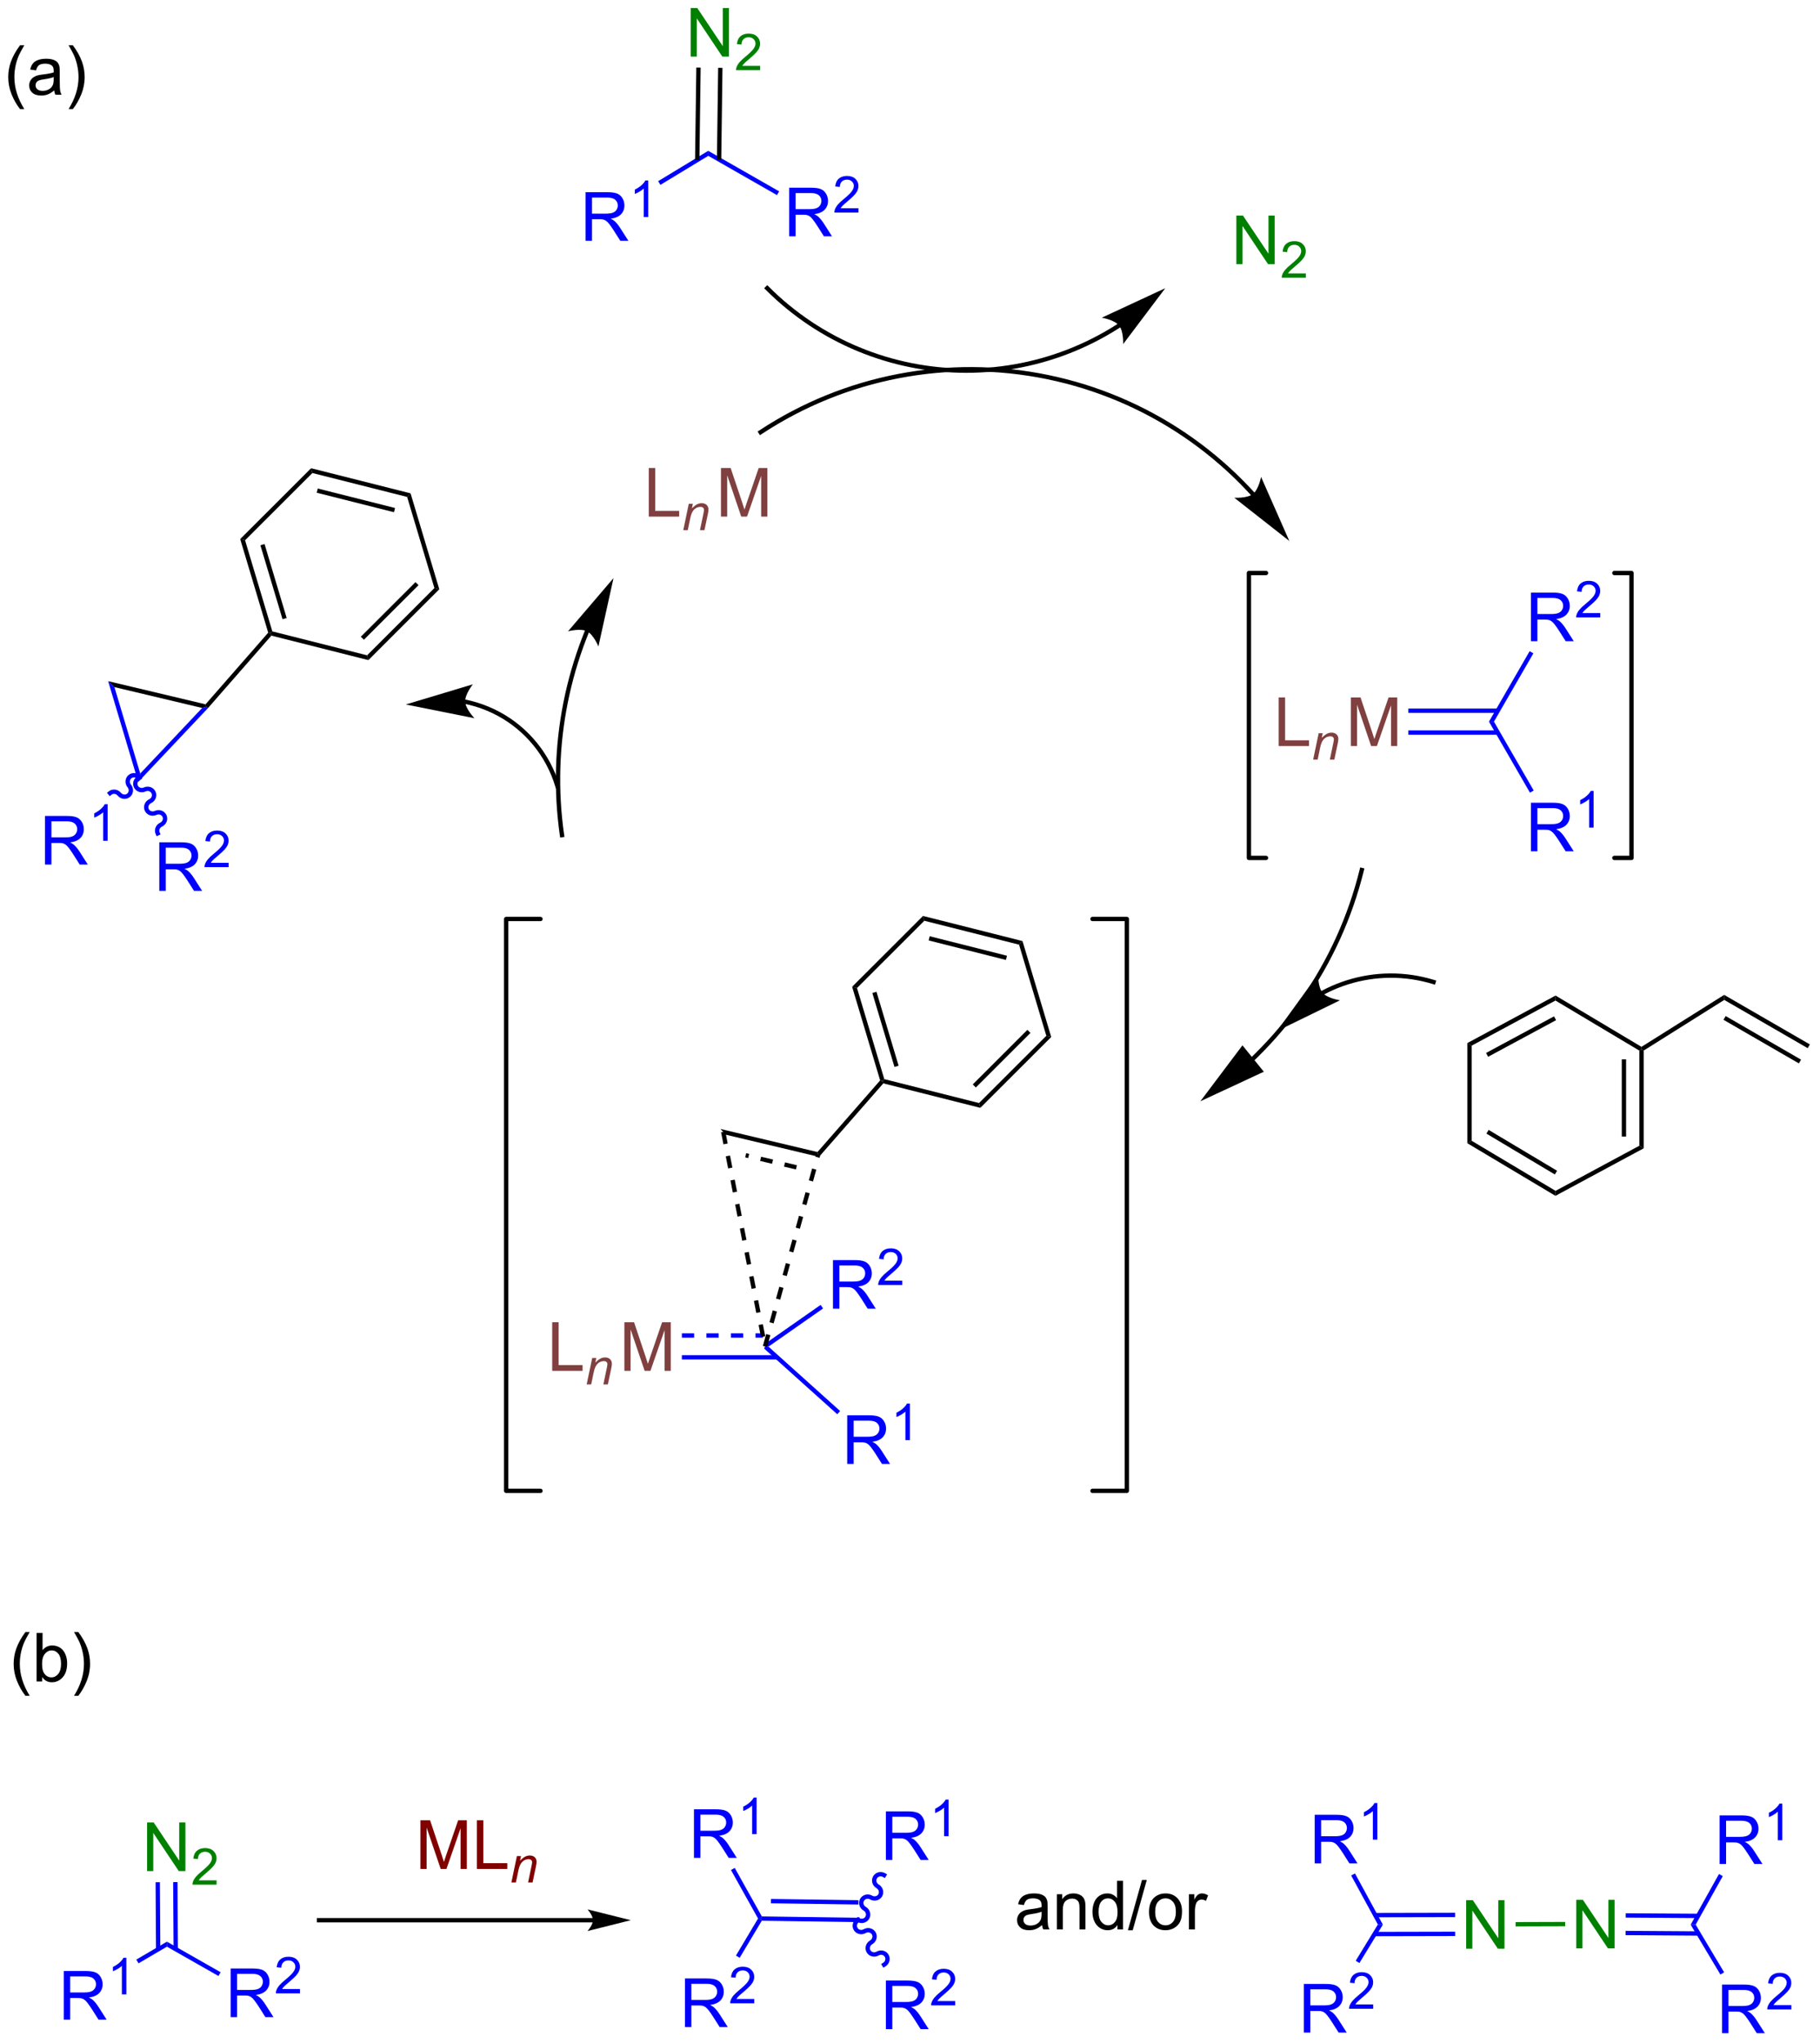<?xml version="1.0" encoding="UTF-8"?>
<!DOCTYPE svg PUBLIC '-//W3C//DTD SVG 1.0//EN'
          'http://www.w3.org/TR/2001/REC-SVG-20010904/DTD/svg10.dtd'>
<svg stroke-dasharray="none" shape-rendering="auto" xmlns="http://www.w3.org/2000/svg" font-family="'Dialog'" text-rendering="auto" width="294" fill-opacity="1" color-interpolation="auto" color-rendering="auto" preserveAspectRatio="xMidYMid meet" font-size="12px" viewBox="0 0 294 330" fill="black" xmlns:xlink="http://www.w3.org/1999/xlink" stroke="black" image-rendering="auto" stroke-miterlimit="10" stroke-linecap="square" stroke-linejoin="miter" font-style="normal" stroke-width="1" height="330" stroke-dashoffset="0" font-weight="normal" stroke-opacity="1"
><!--Generated by the Batik Graphics2D SVG Generator--><defs id="genericDefs"
  /><g
  ><defs id="defs1"
    ><clipPath clipPathUnits="userSpaceOnUse" id="clipPath1"
      ><path d="M1.131 1.583 L221.478 1.583 L221.478 248.996 L1.131 248.996 L1.131 1.583 Z"
      /></clipPath
      ><clipPath clipPathUnits="userSpaceOnUse" id="clipPath2"
      ><path d="M6.825 84.089 L6.825 324.623 L221.045 324.623 L221.045 84.089 Z"
      /></clipPath
    ></defs
    ><g fill="blue" transform="scale(1.333,1.333) translate(-1.131,-1.583) matrix(1.029,0,0,1.029,-5.889,-84.912)" stroke="blue"
    ><path d="M14.331 321.881 L14.331 316.154 L16.87 316.154 Q17.636 316.154 18.034 316.308 Q18.433 316.461 18.67 316.852 Q18.909 317.243 18.909 317.717 Q18.909 318.326 18.514 318.745 Q18.12 319.162 17.295 319.274 Q17.597 319.42 17.753 319.56 Q18.084 319.865 18.381 320.321 L19.378 321.881 L18.425 321.881 L17.667 320.688 Q17.334 320.172 17.118 319.899 Q16.904 319.625 16.735 319.516 Q16.566 319.407 16.389 319.365 Q16.261 319.336 15.967 319.336 L15.089 319.336 L15.089 321.881 L14.331 321.881 ZM15.089 318.68 L16.717 318.68 Q17.238 318.68 17.529 318.573 Q17.823 318.467 17.974 318.23 Q18.128 317.993 18.128 317.717 Q18.128 317.31 17.831 317.05 Q17.537 316.787 16.901 316.787 L15.089 316.787 L15.089 318.68 Z" stroke="none" clip-path="url(#clipPath2)"
    /></g
    ><g fill="blue" transform="matrix(1.371,0,0,1.371,-9.36,-115.326)" stroke="blue"
    ><path d="M21.715 319.081 L21.187 319.081 L21.187 315.719 Q20.996 315.901 20.687 316.083 Q20.379 316.264 20.133 316.356 L20.133 315.846 Q20.574 315.637 20.904 315.342 Q21.236 315.046 21.375 314.768 L21.715 314.768 L21.715 319.081 Z" stroke="none" clip-path="url(#clipPath2)"
    /></g
    ><g fill="blue" transform="matrix(1.371,0,0,1.371,-9.36,-115.326)" stroke="blue"
    ><path d="M26.493 312.87 L26.497 313.459 L23.146 315.422 L22.888 314.982 Z" stroke="none" clip-path="url(#clipPath2)"
    /></g
    ><g fill="blue" transform="matrix(1.371,0,0,1.371,-9.36,-115.326)" stroke="blue"
    ><path d="M34.003 321.757 L34.003 316.03 L36.542 316.03 Q37.307 316.03 37.706 316.184 Q38.104 316.338 38.341 316.728 Q38.581 317.119 38.581 317.593 Q38.581 318.202 38.185 318.622 Q37.792 319.038 36.966 319.15 Q37.268 319.296 37.425 319.437 Q37.755 319.741 38.052 320.197 L39.05 321.757 L38.096 321.757 L37.339 320.564 Q37.005 320.049 36.789 319.775 Q36.576 319.502 36.406 319.392 Q36.237 319.283 36.06 319.241 Q35.932 319.213 35.638 319.213 L34.761 319.213 L34.761 321.757 L34.003 321.757 ZM34.761 318.556 L36.388 318.556 Q36.909 318.556 37.201 318.45 Q37.495 318.343 37.646 318.106 Q37.8 317.869 37.8 317.593 Q37.8 317.187 37.503 316.926 Q37.208 316.663 36.573 316.663 L34.761 316.663 L34.761 318.556 Z" stroke="none" clip-path="url(#clipPath2)"
    /></g
    ><g fill="blue" transform="matrix(1.371,0,0,1.371,-9.36,-115.326)" stroke="blue"
    ><path d="M42.171 318.449 L42.171 318.957 L39.331 318.957 Q39.326 318.765 39.394 318.59 Q39.502 318.301 39.74 318.019 Q39.98 317.738 40.431 317.369 Q41.13 316.795 41.377 316.459 Q41.623 316.123 41.623 315.824 Q41.623 315.512 41.398 315.297 Q41.175 315.08 40.814 315.08 Q40.433 315.08 40.205 315.308 Q39.976 315.537 39.974 315.941 L39.431 315.887 Q39.488 315.279 39.851 314.963 Q40.214 314.644 40.826 314.644 Q41.445 314.644 41.804 314.988 Q42.166 315.33 42.166 315.836 Q42.166 316.094 42.06 316.344 Q41.955 316.592 41.709 316.867 Q41.464 317.142 40.896 317.623 Q40.421 318.021 40.287 318.164 Q40.152 318.307 40.064 318.449 L42.171 318.449 Z" stroke="none" clip-path="url(#clipPath2)"
    /></g
    ><g fill="blue" transform="matrix(1.371,0,0,1.371,-9.36,-115.326)" stroke="blue"
    ><path d="M32.82 316.47 L32.567 316.914 L26.497 313.459 L26.493 312.87 Z" stroke="none" clip-path="url(#clipPath2)"
    /></g
    ><g fill="green" transform="matrix(1.371,0,0,1.371,-9.36,-115.326)" stroke="green"
    ><path d="M24.158 304.556 L24.158 298.83 L24.937 298.83 L27.945 303.324 L27.945 298.83 L28.671 298.83 L28.671 304.556 L27.892 304.556 L24.885 300.056 L24.885 304.556 L24.158 304.556 Z" stroke="none" clip-path="url(#clipPath2)"
    /></g
    ><g fill="green" transform="matrix(1.371,0,0,1.371,-9.36,-115.326)" stroke="green"
    ><path d="M32.347 305.648 L32.347 306.156 L29.508 306.156 Q29.502 305.965 29.57 305.789 Q29.678 305.5 29.916 305.219 Q30.156 304.937 30.607 304.568 Q31.306 303.994 31.553 303.658 Q31.799 303.322 31.799 303.023 Q31.799 302.711 31.574 302.496 Q31.351 302.279 30.99 302.279 Q30.609 302.279 30.381 302.508 Q30.152 302.736 30.15 303.141 L29.607 303.086 Q29.664 302.478 30.027 302.162 Q30.39 301.844 31.002 301.844 Q31.621 301.844 31.98 302.187 Q32.342 302.529 32.342 303.035 Q32.342 303.293 32.236 303.543 Q32.131 303.791 31.885 304.066 Q31.64 304.342 31.072 304.822 Q30.598 305.221 30.463 305.363 Q30.328 305.506 30.24 305.648 L32.347 305.648 Z" stroke="none" clip-path="url(#clipPath2)"
    /></g
    ><g fill="blue" transform="matrix(1.371,0,0,1.371,-9.36,-115.326)" stroke="blue"
    ><path d="M27.79 313.755 L27.741 305.852 L27.23 305.855 L27.279 313.758 ZM25.718 313.767 L25.669 305.865 L25.159 305.868 L25.208 313.771 Z" stroke="none" clip-path="url(#clipPath2)"
    /></g
    ><g fill="blue" transform="matrix(1.371,0,0,1.371,-9.36,-115.326)" stroke="blue"
    ><path d="M88.594 303 L88.594 297.273 L91.133 297.273 Q91.899 297.273 92.297 297.427 Q92.696 297.581 92.933 297.971 Q93.172 298.362 93.172 298.836 Q93.172 299.445 92.776 299.865 Q92.383 300.281 91.558 300.393 Q91.86 300.539 92.016 300.68 Q92.347 300.984 92.644 301.44 L93.641 303 L92.688 303 L91.93 301.807 Q91.597 301.292 91.381 301.018 Q91.167 300.745 90.998 300.635 Q90.829 300.526 90.651 300.484 Q90.524 300.456 90.23 300.456 L89.352 300.456 L89.352 303 L88.594 303 ZM89.352 299.799 L90.98 299.799 Q91.5 299.799 91.792 299.693 Q92.086 299.586 92.237 299.349 Q92.391 299.112 92.391 298.836 Q92.391 298.43 92.094 298.169 Q91.8 297.906 91.164 297.906 L89.352 297.906 L89.352 299.799 Z" stroke="none" clip-path="url(#clipPath2)"
    /></g
    ><g fill="blue" transform="matrix(1.371,0,0,1.371,-9.36,-115.326)" stroke="blue"
    ><path d="M95.978 300.2 L95.45 300.2 L95.45 296.839 Q95.259 297.02 94.95 297.202 Q94.642 297.384 94.396 297.475 L94.396 296.966 Q94.837 296.757 95.167 296.462 Q95.499 296.165 95.638 295.887 L95.978 295.887 L95.978 300.2 Z" stroke="none" clip-path="url(#clipPath2)"
    /></g
    ><g fill="blue" transform="matrix(1.371,0,0,1.371,-9.36,-115.326)" stroke="blue"
    ><path d="M96.591 309.894 L96.44 310.147 L96.145 310.143 L92.953 304.428 L93.398 304.179 Z" stroke="none" clip-path="url(#clipPath2)"
    /></g
    ><g fill="blue" transform="matrix(1.371,0,0,1.371,-9.36,-115.326)" stroke="blue"
    ><path d="M87.531 322.932 L87.531 317.205 L90.07 317.205 Q90.835 317.205 91.234 317.359 Q91.632 317.512 91.869 317.903 Q92.109 318.293 92.109 318.767 Q92.109 319.377 91.713 319.796 Q91.32 320.213 90.494 320.325 Q90.796 320.471 90.953 320.611 Q91.283 320.916 91.58 321.372 L92.578 322.932 L91.624 322.932 L90.867 321.739 Q90.533 321.223 90.317 320.95 Q90.104 320.676 89.934 320.567 Q89.765 320.457 89.588 320.416 Q89.46 320.387 89.166 320.387 L88.288 320.387 L88.288 322.932 L87.531 322.932 ZM88.288 319.731 L89.916 319.731 Q90.437 319.731 90.729 319.624 Q91.023 319.517 91.174 319.281 Q91.328 319.043 91.328 318.767 Q91.328 318.361 91.031 318.101 Q90.736 317.838 90.101 317.838 L88.288 317.838 L88.288 319.731 Z" stroke="none" clip-path="url(#clipPath2)"
    /></g
    ><g fill="blue" transform="matrix(1.371,0,0,1.371,-9.36,-115.326)" stroke="blue"
    ><path d="M95.699 319.624 L95.699 320.132 L92.859 320.132 Q92.854 319.94 92.922 319.764 Q93.029 319.475 93.268 319.194 Q93.508 318.913 93.959 318.544 Q94.658 317.969 94.904 317.634 Q95.151 317.298 95.151 316.999 Q95.151 316.686 94.926 316.471 Q94.703 316.255 94.342 316.255 Q93.961 316.255 93.733 316.483 Q93.504 316.712 93.502 317.116 L92.959 317.061 Q93.016 316.454 93.379 316.137 Q93.742 315.819 94.354 315.819 Q94.973 315.819 95.332 316.163 Q95.694 316.505 95.694 317.01 Q95.694 317.268 95.588 317.518 Q95.483 317.766 95.237 318.042 Q94.992 318.317 94.424 318.798 Q93.949 319.196 93.815 319.339 Q93.68 319.481 93.592 319.624 L95.699 319.624 Z" stroke="none" clip-path="url(#clipPath2)"
    /></g
    ><g fill="blue" transform="matrix(1.371,0,0,1.371,-9.36,-115.326)" stroke="blue"
    ><path d="M93.979 314.771 L93.541 314.51 L96.145 310.143 L96.44 310.147 L96.584 310.404 Z" stroke="none" clip-path="url(#clipPath2)"
    /></g
    ><g fill="blue" transform="matrix(1.371,0,0,1.371,-9.36,-115.326)" stroke="blue"
    ><path d="M96.584 310.404 L96.44 310.147 L96.591 309.894 L107.951 310.055 L107.944 310.565 ZM97.662 308.348 L107.973 308.494 L107.98 307.984 L97.669 307.838 Z" stroke="none" clip-path="url(#clipPath2)"
    /></g
    ><g fill="blue" transform="matrix(1.371,0,0,1.371,-9.36,-115.326)" stroke="blue"
    ><path d="M111.207 303.243 L111.207 297.517 L113.746 297.517 Q114.512 297.517 114.91 297.67 Q115.308 297.824 115.545 298.215 Q115.785 298.605 115.785 299.079 Q115.785 299.689 115.389 300.108 Q114.996 300.524 114.17 300.637 Q114.472 300.782 114.629 300.923 Q114.96 301.228 115.256 301.683 L116.254 303.243 L115.301 303.243 L114.543 302.051 Q114.21 301.535 113.993 301.262 Q113.78 300.988 113.611 300.879 Q113.441 300.769 113.264 300.728 Q113.137 300.699 112.842 300.699 L111.965 300.699 L111.965 303.243 L111.207 303.243 ZM111.965 300.043 L113.592 300.043 Q114.113 300.043 114.405 299.936 Q114.699 299.829 114.85 299.592 Q115.004 299.355 115.004 299.079 Q115.004 298.673 114.707 298.413 Q114.413 298.149 113.777 298.149 L111.965 298.149 L111.965 300.043 Z" stroke="none" clip-path="url(#clipPath2)"
    /></g
    ><g fill="blue" transform="matrix(1.371,0,0,1.371,-9.36,-115.326)" stroke="blue"
    ><path d="M118.59 300.443 L118.063 300.443 L118.063 297.082 Q117.872 297.264 117.563 297.445 Q117.254 297.627 117.008 297.719 L117.008 297.209 Q117.45 297 117.78 296.705 Q118.112 296.408 118.251 296.131 L118.59 296.131 L118.59 300.443 Z" stroke="none" clip-path="url(#clipPath2)"
    /></g
    ><g fill="blue" transform="matrix(1.371,0,0,1.371,-9.36,-115.326)" stroke="blue"
    ><path d="M107.82 310.531 C108.322 310.821 108.956 310.661 109.237 310.175 C109.517 309.688 109.338 309.059 108.837 308.769 C108.579 308.62 108.484 308.303 108.624 308.061 C108.764 307.819 109.086 307.743 109.344 307.892 C109.846 308.181 110.48 308.022 110.761 307.535 C111.041 307.048 110.862 306.419 110.361 306.13 C110.103 305.981 110.008 305.664 110.148 305.422 C110.288 305.179 110.61 305.103 110.868 305.252 L111.089 305.38 L111.344 304.938 L111.123 304.81 C110.621 304.521 109.987 304.68 109.706 305.167 C109.425 305.653 109.604 306.282 110.106 306.572 C110.363 306.721 110.459 307.038 110.319 307.28 C110.179 307.522 109.856 307.598 109.599 307.45 C109.097 307.16 108.463 307.32 108.182 307.806 C107.901 308.293 108.08 308.922 108.582 309.211 C108.839 309.36 108.935 309.677 108.795 309.92 C108.655 310.162 108.332 310.238 108.075 310.089 L107.854 309.962 L107.599 310.404 L107.82 310.531 Z" stroke="none" clip-path="url(#clipPath2)"
    /></g
    ><g fill="blue" transform="matrix(1.371,0,0,1.371,-9.36,-115.326)" stroke="blue"
    ><path d="M111.207 323.177 L111.207 317.45 L113.746 317.45 Q114.512 317.45 114.91 317.604 Q115.308 317.757 115.545 318.148 Q115.785 318.539 115.785 319.013 Q115.785 319.622 115.389 320.041 Q114.996 320.458 114.17 320.57 Q114.472 320.716 114.629 320.856 Q114.96 321.161 115.256 321.617 L116.254 323.177 L115.301 323.177 L114.543 321.984 Q114.21 321.468 113.993 321.195 Q113.78 320.922 113.611 320.812 Q113.441 320.703 113.264 320.661 Q113.137 320.632 112.842 320.632 L111.965 320.632 L111.965 323.177 L111.207 323.177 ZM111.965 319.976 L113.592 319.976 Q114.113 319.976 114.405 319.87 Q114.699 319.763 114.85 319.526 Q115.004 319.289 115.004 319.013 Q115.004 318.606 114.707 318.346 Q114.413 318.083 113.777 318.083 L111.965 318.083 L111.965 319.976 Z" stroke="none" clip-path="url(#clipPath2)"
    /></g
    ><g fill="blue" transform="matrix(1.371,0,0,1.371,-9.36,-115.326)" stroke="blue"
    ><path d="M119.376 319.869 L119.376 320.377 L116.536 320.377 Q116.53 320.185 116.598 320.01 Q116.706 319.721 116.944 319.439 Q117.184 319.158 117.635 318.789 Q118.335 318.215 118.581 317.879 Q118.827 317.543 118.827 317.244 Q118.827 316.932 118.602 316.717 Q118.379 316.5 118.018 316.5 Q117.637 316.5 117.409 316.728 Q117.18 316.957 117.178 317.361 L116.635 317.307 Q116.692 316.699 117.055 316.383 Q117.418 316.064 118.03 316.064 Q118.649 316.064 119.008 316.408 Q119.37 316.75 119.37 317.256 Q119.37 317.514 119.264 317.764 Q119.159 318.012 118.913 318.287 Q118.668 318.562 118.1 319.043 Q117.626 319.441 117.491 319.584 Q117.356 319.726 117.268 319.869 L119.376 319.869 Z" stroke="none" clip-path="url(#clipPath2)"
    /></g
    ><g fill="blue" transform="matrix(1.371,0,0,1.371,-9.36,-115.326)" stroke="blue"
    ><path d="M107.82 310.089 C107.318 310.379 107.139 311.008 107.42 311.494 C107.701 311.981 108.335 312.14 108.837 311.851 C109.094 311.702 109.417 311.778 109.557 312.02 C109.697 312.263 109.601 312.58 109.344 312.728 C108.842 313.018 108.663 313.647 108.944 314.134 C109.225 314.62 109.859 314.78 110.361 314.49 C110.618 314.341 110.941 314.417 111.081 314.66 C111.221 314.902 111.125 315.219 110.868 315.368 L110.647 315.495 L110.902 315.937 L111.123 315.81 C111.624 315.52 111.803 314.891 111.522 314.405 C111.242 313.918 110.608 313.759 110.106 314.048 C109.848 314.197 109.526 314.121 109.386 313.879 C109.246 313.636 109.341 313.319 109.599 313.171 C110.1 312.881 110.279 312.252 109.999 311.765 C109.718 311.279 109.084 311.119 108.582 311.409 C108.324 311.558 108.002 311.482 107.862 311.239 C107.722 310.997 107.817 310.68 108.075 310.531 L108.296 310.404 L108.041 309.962 L107.82 310.089 Z" stroke="none" clip-path="url(#clipPath2)"
    /></g
    ><g transform="matrix(1.371,0,0,1.371,-9.36,-115.326)"
    ><path d="M76.693 310.086 L44.419 310.086 L44.164 310.086 L44.164 310.596 L44.419 310.596 L76.693 310.596 L76.948 310.596 L76.948 310.086 L76.693 310.086 ZM81.158 310.341 L76.055 309.066 C76.055 309.066 76.693 309.783 76.693 310.341 C76.693 310.899 76.055 311.617 76.055 311.617 Z" stroke="none" clip-path="url(#clipPath2)"
    /></g
    ><g fill="maroon" transform="matrix(1.371,0,0,1.371,-9.36,-115.326)" stroke="maroon"
    ><path d="M56.362 304.299 L56.362 298.572 L57.503 298.572 L58.859 302.627 Q59.047 303.192 59.133 303.474 Q59.229 303.161 59.438 302.557 L60.807 298.572 L61.828 298.572 L61.828 304.299 L61.096 304.299 L61.096 299.505 L59.432 304.299 L58.75 304.299 L57.094 299.424 L57.094 304.299 L56.362 304.299 ZM63.018 304.299 L63.018 298.572 L63.776 298.572 L63.776 303.622 L66.596 303.622 L66.596 304.299 L63.018 304.299 Z" stroke="none" clip-path="url(#clipPath2)"
    /></g
    ><g fill="maroon" transform="matrix(1.371,0,0,1.371,-9.36,-115.326)" stroke="maroon"
    ><path d="M67.081 305.899 L67.731 302.788 L68.212 302.788 L68.098 303.329 Q68.411 303.01 68.682 302.864 Q68.956 302.717 69.241 302.717 Q69.618 302.717 69.833 302.923 Q70.05 303.128 70.05 303.469 Q70.05 303.643 69.973 304.014 L69.577 305.899 L69.048 305.899 L69.46 303.926 Q69.522 303.639 69.522 303.503 Q69.522 303.346 69.415 303.251 Q69.307 303.153 69.106 303.153 Q68.698 303.153 68.38 303.446 Q68.063 303.739 67.913 304.452 L67.612 305.899 L67.081 305.899 Z" stroke="none" clip-path="url(#clipPath2)"
    /></g
    ><g fill="rgb(128,64,64)" transform="matrix(1.371,0,0,1.371,-9.36,-115.326)" stroke="rgb(128,64,64)"
    ><path d="M83.27 144.981 L83.27 139.254 L84.028 139.254 L84.028 144.304 L86.849 144.304 L86.849 144.981 L83.27 144.981 Z" stroke="none" clip-path="url(#clipPath2)"
    /></g
    ><g fill="rgb(128,64,64)" transform="matrix(1.371,0,0,1.371,-9.36,-115.326)" stroke="rgb(128,64,64)"
    ><path d="M87.333 146.581 L87.983 143.469 L88.464 143.469 L88.351 144.01 Q88.663 143.692 88.935 143.546 Q89.208 143.399 89.493 143.399 Q89.87 143.399 90.085 143.604 Q90.302 143.809 90.302 144.151 Q90.302 144.325 90.226 144.696 L89.829 146.581 L89.3 146.581 L89.712 144.608 Q89.774 144.321 89.774 144.184 Q89.774 144.028 89.667 143.932 Q89.56 143.835 89.358 143.835 Q88.95 143.835 88.632 144.128 Q88.315 144.421 88.165 145.133 L87.864 146.581 L87.333 146.581 Z" stroke="none" clip-path="url(#clipPath2)"
    /></g
    ><g fill="rgb(128,64,64)" transform="matrix(1.371,0,0,1.371,-9.36,-115.326)" stroke="rgb(128,64,64)"
    ><path d="M91.775 144.981 L91.775 139.254 L92.916 139.254 L94.273 143.309 Q94.46 143.874 94.546 144.155 Q94.643 143.843 94.851 143.238 L96.221 139.254 L97.242 139.254 L97.242 144.981 L96.51 144.981 L96.51 140.186 L94.846 144.981 L94.163 144.981 L92.507 140.106 L92.507 144.981 L91.775 144.981 Z" stroke="none" clip-path="url(#clipPath2)"
    /></g
    ><g transform="matrix(1.371,0,0,1.371,-9.36,-115.326)"
    ><path d="M154.638 142.152 L154.633 142.145 C154.617 142.128 154.602 142.111 154.586 142.094 C154.555 142.06 154.524 142.026 154.492 141.992 C154.367 141.856 154.241 141.72 154.114 141.585 C153.861 141.316 153.604 141.05 153.345 140.788 C151.267 138.686 148.992 136.799 146.557 135.148 C141.686 131.848 136.172 129.498 130.298 128.29 C124.424 127.081 118.43 127.064 112.652 128.175 C106.874 129.285 101.313 131.522 96.305 134.822 L96.092 134.962 L96.373 135.388 L96.586 135.248 C101.538 131.985 107.036 129.773 112.748 128.676 C118.46 127.578 124.387 127.595 130.195 128.789 C136.004 129.984 141.456 132.308 146.271 135.571 C148.678 137.202 150.927 139.069 152.982 141.146 C153.238 141.406 153.492 141.669 153.743 141.935 C153.868 142.068 153.993 142.202 154.116 142.337 C154.147 142.37 154.178 142.404 154.209 142.438 C154.225 142.455 154.24 142.472 154.255 142.489 L154.261 142.495 L154.433 142.684 L154.81 142.34 L154.638 142.152 ZM158.741 147.848 L155.413 140.303 C155.413 140.303 155.138 141.783 154.447 142.319 C153.756 142.856 152.254 142.756 152.254 142.756 Z" stroke="none" clip-path="url(#clipPath2)"
    /></g
    ><g transform="matrix(1.371,0,0,1.371,-9.36,-115.326)"
    ><path d="M138.544 122.258 L138.543 122.258 L138.545 122.257 L138.534 122.264 L138.512 122.278 C138.485 122.296 138.456 122.314 138.428 122.332 C138.371 122.369 138.315 122.405 138.258 122.441 C138.031 122.584 137.802 122.725 137.572 122.863 C137.112 123.138 136.645 123.402 136.172 123.654 C135.227 124.159 134.258 124.617 133.27 125.026 C129.315 126.664 125.04 127.531 120.676 127.531 C116.311 127.531 112.037 126.664 108.082 125.026 C104.127 123.388 100.492 120.978 97.406 117.892 L97.225 117.712 L96.864 118.073 L97.045 118.253 C100.178 121.386 103.87 123.834 107.887 125.497 C111.903 127.161 116.245 128.041 120.676 128.041 C125.107 128.041 129.448 127.161 133.465 125.497 C134.469 125.081 135.453 124.617 136.413 124.104 C136.893 123.848 137.367 123.58 137.834 123.3 C138.068 123.16 138.3 123.018 138.53 122.872 C138.588 122.836 138.646 122.799 138.703 122.762 C138.732 122.744 138.76 122.726 138.789 122.707 L138.811 122.693 L138.821 122.686 L138.822 122.686 L138.826 122.683 L139.038 122.542 L138.756 122.117 L138.544 122.258 ZM144.126 118.073 L136.647 121.546 C136.647 121.546 138.132 121.792 138.682 122.473 C139.232 123.153 139.162 124.657 139.162 124.657 Z" stroke="none" clip-path="url(#clipPath2)"
    /></g
    ><g fill="rgb(128,64,64)" transform="matrix(1.371,0,0,1.371,-9.36,-115.326)" stroke="rgb(128,64,64)"
    ><path d="M157.486 172.012 L157.486 166.285 L158.244 166.285 L158.244 171.335 L161.064 171.335 L161.064 172.012 L157.486 172.012 Z" stroke="none" clip-path="url(#clipPath2)"
    /></g
    ><g fill="rgb(128,64,64)" transform="matrix(1.371,0,0,1.371,-9.36,-115.326)" stroke="rgb(128,64,64)"
    ><path d="M161.549 173.612 L162.199 170.501 L162.68 170.501 L162.566 171.042 Q162.879 170.723 163.15 170.577 Q163.424 170.43 163.709 170.43 Q164.086 170.43 164.301 170.635 Q164.518 170.84 164.518 171.182 Q164.518 171.356 164.441 171.727 L164.045 173.612 L163.516 173.612 L163.928 171.639 Q163.99 171.352 163.99 171.215 Q163.99 171.059 163.883 170.964 Q163.775 170.866 163.574 170.866 Q163.166 170.866 162.847 171.159 Q162.531 171.452 162.381 172.165 L162.08 173.612 L161.549 173.612 Z" stroke="none" clip-path="url(#clipPath2)"
    /></g
    ><g fill="rgb(128,64,64)" transform="matrix(1.371,0,0,1.371,-9.36,-115.326)" stroke="rgb(128,64,64)"
    ><path d="M165.991 172.012 L165.991 166.285 L167.132 166.285 L168.488 170.34 Q168.676 170.905 168.762 171.186 Q168.858 170.874 169.067 170.27 L170.436 166.285 L171.457 166.285 L171.457 172.012 L170.725 172.012 L170.725 167.218 L169.061 172.012 L168.379 172.012 L166.723 167.137 L166.723 172.012 L165.991 172.012 Z" stroke="none" clip-path="url(#clipPath2)"
    /></g
    ><g fill="blue" transform="matrix(1.371,0,0,1.371,-9.36,-115.326)" stroke="blue"
    ><path d="M172.764 170.679 L183.301 170.679 L183.301 170.168 L172.764 170.168 ZM172.764 168.106 L183.301 168.106 L183.301 167.595 L172.764 167.595 Z" stroke="none" clip-path="url(#clipPath2)"
    /></g
    ><g fill="blue" transform="matrix(1.371,0,0,1.371,-9.36,-115.326)" stroke="blue"
    ><path d="M187.21 184.416 L187.21 178.689 L189.749 178.689 Q190.515 178.689 190.913 178.843 Q191.312 178.996 191.549 179.387 Q191.788 179.778 191.788 180.252 Q191.788 180.861 191.393 181.28 Q190.999 181.697 190.174 181.809 Q190.476 181.955 190.632 182.095 Q190.963 182.4 191.26 182.856 L192.257 184.416 L191.304 184.416 L190.546 183.223 Q190.213 182.707 189.997 182.434 Q189.783 182.161 189.614 182.051 Q189.445 181.942 189.268 181.9 Q189.14 181.871 188.846 181.871 L187.968 181.871 L187.968 184.416 L187.21 184.416 ZM187.968 181.215 L189.596 181.215 Q190.117 181.215 190.408 181.108 Q190.702 181.002 190.853 180.765 Q191.007 180.528 191.007 180.252 Q191.007 179.845 190.71 179.585 Q190.416 179.322 189.781 179.322 L187.968 179.322 L187.968 181.215 Z" stroke="none" clip-path="url(#clipPath2)"
    /></g
    ><g fill="blue" transform="matrix(1.371,0,0,1.371,-9.36,-115.326)" stroke="blue"
    ><path d="M194.594 181.616 L194.066 181.616 L194.066 178.254 Q193.875 178.436 193.566 178.618 Q193.258 178.799 193.012 178.891 L193.012 178.381 Q193.453 178.172 193.783 177.877 Q194.115 177.581 194.254 177.303 L194.594 177.303 L194.594 181.616 Z" stroke="none" clip-path="url(#clipPath2)"
    /></g
    ><g fill="blue" transform="matrix(1.371,0,0,1.371,-9.36,-115.326)" stroke="blue"
    ><path d="M187.21 159.658 L187.21 153.932 L189.749 153.932 Q190.515 153.932 190.913 154.085 Q191.312 154.239 191.549 154.63 Q191.788 155.02 191.788 155.494 Q191.788 156.103 191.393 156.523 Q190.999 156.94 190.174 157.051 Q190.476 157.197 190.632 157.338 Q190.963 157.643 191.26 158.098 L192.257 159.658 L191.304 159.658 L190.546 158.465 Q190.213 157.95 189.997 157.676 Q189.783 157.403 189.614 157.294 Q189.445 157.184 189.268 157.143 Q189.14 157.114 188.846 157.114 L187.968 157.114 L187.968 159.658 L187.21 159.658 ZM187.968 156.458 L189.596 156.458 Q190.117 156.458 190.408 156.351 Q190.702 156.244 190.853 156.007 Q191.007 155.77 191.007 155.494 Q191.007 155.088 190.71 154.827 Q190.416 154.565 189.781 154.565 L187.968 154.565 L187.968 156.458 Z" stroke="none" clip-path="url(#clipPath2)"
    /></g
    ><g fill="blue" transform="matrix(1.371,0,0,1.371,-9.36,-115.326)" stroke="blue"
    ><path d="M195.379 156.35 L195.379 156.858 L192.539 156.858 Q192.533 156.667 192.602 156.491 Q192.709 156.202 192.947 155.921 Q193.188 155.639 193.639 155.27 Q194.338 154.696 194.584 154.36 Q194.83 154.024 194.83 153.725 Q194.83 153.413 194.606 153.198 Q194.383 152.981 194.022 152.981 Q193.641 152.981 193.412 153.21 Q193.184 153.438 193.182 153.843 L192.639 153.788 Q192.695 153.18 193.059 152.864 Q193.422 152.546 194.033 152.546 Q194.652 152.546 195.012 152.889 Q195.373 153.231 195.373 153.737 Q195.373 153.995 195.268 154.245 Q195.162 154.493 194.916 154.768 Q194.672 155.044 194.104 155.524 Q193.629 155.923 193.494 156.065 Q193.359 156.208 193.272 156.35 L195.379 156.35 Z" stroke="none" clip-path="url(#clipPath2)"
    /></g
    ><g fill="blue" transform="matrix(1.371,0,0,1.371,-9.36,-115.326)" stroke="blue"
    ><path d="M182.264 169.137 L182.853 169.137 L187.537 177.25 L187.095 177.505 Z" stroke="none" clip-path="url(#clipPath2)"
    /></g
    ><g fill="blue" transform="matrix(1.371,0,0,1.371,-9.36,-115.326)" stroke="blue"
    ><path d="M187.057 160.834 L187.499 161.09 L182.853 169.137 L182.264 169.137 Z" stroke="none" clip-path="url(#clipPath2)"
    /></g
    ><g fill="green" transform="matrix(1.371,0,0,1.371,-9.36,-115.326)" stroke="green"
    ><path d="M152.501 115.24 L152.501 109.514 L153.279 109.514 L156.287 114.008 L156.287 109.514 L157.014 109.514 L157.014 115.24 L156.235 115.24 L153.227 110.74 L153.227 115.24 L152.501 115.24 Z" stroke="none" clip-path="url(#clipPath2)"
    /></g
    ><g fill="green" transform="matrix(1.371,0,0,1.371,-9.36,-115.326)" stroke="green"
    ><path d="M160.69 116.332 L160.69 116.84 L157.85 116.84 Q157.844 116.649 157.913 116.473 Q158.02 116.184 158.258 115.903 Q158.499 115.621 158.95 115.252 Q159.649 114.678 159.895 114.342 Q160.141 114.006 160.141 113.707 Q160.141 113.395 159.917 113.18 Q159.694 112.963 159.333 112.963 Q158.952 112.963 158.723 113.192 Q158.495 113.42 158.493 113.825 L157.95 113.77 Q158.006 113.162 158.37 112.846 Q158.733 112.528 159.344 112.528 Q159.963 112.528 160.323 112.871 Q160.684 113.213 160.684 113.719 Q160.684 113.977 160.579 114.227 Q160.473 114.475 160.227 114.75 Q159.983 115.026 159.415 115.506 Q158.94 115.905 158.805 116.047 Q158.671 116.19 158.583 116.332 L160.69 116.332 Z" stroke="none" clip-path="url(#clipPath2)"
    /></g
    ><g transform="matrix(1.371,0,0,1.371,-9.36,-115.326)"
    ><path d="M154.649 209.016 C154.778 208.892 154.905 208.768 155.031 208.643 C157.056 206.647 158.889 204.473 160.51 202.15 C163.753 197.506 166.147 192.269 167.527 186.677 L167.589 186.429 L167.093 186.307 L167.032 186.555 C165.667 192.086 163.298 197.265 160.092 201.858 C158.489 204.155 156.675 206.306 154.673 208.28 C154.548 208.404 154.422 208.526 154.295 208.648 L154.112 208.826 L154.466 209.193 L154.649 209.016 ZM148.261 213.86 L155.738 210.381 C155.738 210.381 155.108 209.604 154.479 208.827 C153.85 208.049 153.221 207.272 153.221 207.272 Z" stroke="none" clip-path="url(#clipPath2)"
    /></g
    ><g transform="matrix(1.371,0,0,1.371,-9.36,-115.326)"
    ><path d="M162.757 201.319 L162.758 201.318 L162.761 201.317 L162.764 201.315 L162.773 201.31 L162.79 201.301 C162.801 201.295 162.813 201.289 162.824 201.283 C163.008 201.185 163.194 201.09 163.381 201 C164.131 200.636 164.905 200.329 165.698 200.081 C168.869 199.089 172.334 199.034 175.658 200.054 L175.902 200.129 L176.052 199.641 L175.808 199.567 C172.386 198.516 168.815 198.571 165.546 199.594 C164.73 199.85 163.931 200.166 163.159 200.54 C162.966 200.634 162.775 200.731 162.585 200.832 C162.573 200.838 162.561 200.845 162.549 200.851 L162.532 200.86 L162.523 200.865 L162.518 200.868 L162.515 200.869 L162.514 200.87 L162.29 200.992 L162.533 201.44 L162.757 201.319 ZM157.3 205.58 L164.711 201.963 C164.711 201.963 163.221 201.745 162.658 201.075 C162.095 200.405 162.137 198.901 162.137 198.901 Z" stroke="none" clip-path="url(#clipPath2)"
    /></g
    ><g transform="matrix(1.371,0,0,1.371,-9.36,-115.326)"
    ><path d="M61.554 167.035 L61.555 167.035 L61.562 167.036 L61.582 167.041 C61.596 167.043 61.61 167.046 61.624 167.049 C61.652 167.055 61.68 167.061 61.708 167.067 C61.764 167.079 61.82 167.091 61.876 167.103 C61.987 167.129 62.099 167.155 62.21 167.183 C62.433 167.239 62.654 167.301 62.874 167.367 C63.753 167.635 64.61 167.989 65.432 168.43 C67.076 169.312 68.51 170.503 69.668 171.919 C70.827 173.335 71.709 174.977 72.248 176.763 L72.321 177.007 L72.81 176.86 L72.736 176.615 C72.178 174.765 71.264 173.063 70.063 171.596 C68.863 170.128 67.376 168.894 65.673 167.981 C64.821 167.524 63.933 167.156 63.022 166.879 C62.794 166.81 62.565 166.746 62.334 166.688 C62.219 166.659 62.104 166.632 61.988 166.606 C61.93 166.593 61.872 166.58 61.814 166.568 C61.785 166.561 61.756 166.555 61.727 166.549 C61.712 166.546 61.698 166.543 61.684 166.541 L61.662 166.536 L61.656 166.535 L61.656 166.535 L61.406 166.484 L61.304 166.984 L61.554 167.035 ZM54.647 167.114 L62.732 168.734 C62.732 168.734 61.68 167.657 61.639 166.783 C61.598 165.909 62.543 164.738 62.543 164.738 Z" stroke="none" clip-path="url(#clipPath2)"
    /></g
    ><g transform="matrix(1.371,0,0,1.371,-9.36,-115.326)"
    ><path d="M75.755 158.393 L75.755 158.394 L75.755 158.392 L75.754 158.397 C75.75 158.407 75.746 158.416 75.742 158.426 C75.726 158.464 75.711 158.502 75.695 158.541 C75.665 158.617 75.634 158.693 75.604 158.77 C75.543 158.923 75.483 159.077 75.424 159.23 C74.477 161.689 73.744 164.22 73.228 166.794 C72.196 171.943 72.036 177.267 72.792 182.54 L72.829 182.793 L73.334 182.72 L73.297 182.468 C72.549 177.252 72.707 171.987 73.728 166.894 C74.238 164.349 74.964 161.845 75.9 159.413 C75.958 159.262 76.018 159.11 76.078 158.958 C76.108 158.883 76.138 158.807 76.169 158.731 C76.184 158.694 76.199 158.656 76.215 158.618 C76.218 158.609 76.222 158.599 76.226 158.59 L76.228 158.586 L76.228 158.586 L76.229 158.581 L76.323 158.344 L75.849 158.156 L75.755 158.393 ZM79.113 152.228 L73.754 158.495 C73.754 158.495 75.207 158.102 75.99 158.492 C76.773 158.883 77.334 160.28 77.334 160.28 Z" stroke="none" clip-path="url(#clipPath2)"
    /></g
    ><g fill="blue" transform="matrix(1.371,0,0,1.371,-9.36,-115.326)" stroke="blue"
    ><path d="M75.822 112.49 L75.822 106.763 L78.361 106.763 Q79.127 106.763 79.525 106.917 Q79.924 107.071 80.161 107.461 Q80.4 107.852 80.4 108.326 Q80.4 108.935 80.004 109.355 Q79.611 109.771 78.786 109.883 Q79.088 110.029 79.244 110.17 Q79.575 110.474 79.871 110.93 L80.869 112.49 L79.916 112.49 L79.158 111.297 Q78.825 110.782 78.609 110.508 Q78.395 110.235 78.226 110.125 Q78.056 110.016 77.879 109.974 Q77.752 109.946 77.457 109.946 L76.58 109.946 L76.58 112.49 L75.822 112.49 ZM76.58 109.289 L78.207 109.289 Q78.728 109.289 79.02 109.183 Q79.314 109.076 79.465 108.839 Q79.619 108.602 79.619 108.326 Q79.619 107.92 79.322 107.659 Q79.028 107.396 78.392 107.396 L76.58 107.396 L76.58 109.289 Z" stroke="none" clip-path="url(#clipPath2)"
    /></g
    ><g fill="blue" transform="matrix(1.371,0,0,1.371,-9.36,-115.326)" stroke="blue"
    ><path d="M83.205 109.69 L82.678 109.69 L82.678 106.329 Q82.487 106.51 82.178 106.692 Q81.87 106.874 81.623 106.965 L81.623 106.456 Q82.065 106.246 82.395 105.952 Q82.727 105.655 82.866 105.377 L83.205 105.377 L83.205 109.69 Z" stroke="none" clip-path="url(#clipPath2)"
    /></g
    ><g fill="blue" transform="matrix(1.371,0,0,1.371,-9.36,-115.326)" stroke="blue"
    ><path d="M99.811 111.958 L99.811 106.231 L102.35 106.231 Q103.116 106.231 103.514 106.385 Q103.913 106.539 104.15 106.93 Q104.389 107.32 104.389 107.794 Q104.389 108.403 103.993 108.823 Q103.6 109.239 102.775 109.351 Q103.077 109.497 103.233 109.638 Q103.564 109.942 103.861 110.398 L104.858 111.958 L103.905 111.958 L103.147 110.765 Q102.814 110.25 102.598 109.976 Q102.384 109.703 102.215 109.594 Q102.046 109.484 101.868 109.442 Q101.741 109.414 101.447 109.414 L100.569 109.414 L100.569 111.958 L99.811 111.958 ZM100.569 108.758 L102.197 108.758 Q102.717 108.758 103.009 108.651 Q103.303 108.544 103.454 108.307 Q103.608 108.07 103.608 107.794 Q103.608 107.388 103.311 107.127 Q103.017 106.864 102.381 106.864 L100.569 106.864 L100.569 108.758 Z" stroke="none" clip-path="url(#clipPath2)"
    /></g
    ><g fill="blue" transform="matrix(1.371,0,0,1.371,-9.36,-115.326)" stroke="blue"
    ><path d="M107.98 108.65 L107.98 109.158 L105.14 109.158 Q105.134 108.967 105.202 108.791 Q105.31 108.502 105.548 108.221 Q105.788 107.939 106.239 107.57 Q106.939 106.996 107.185 106.66 Q107.431 106.324 107.431 106.025 Q107.431 105.713 107.206 105.498 Q106.984 105.281 106.622 105.281 Q106.241 105.281 106.013 105.51 Q105.784 105.738 105.782 106.142 L105.239 106.088 Q105.296 105.48 105.659 105.164 Q106.023 104.846 106.634 104.846 Q107.253 104.846 107.612 105.189 Q107.974 105.531 107.974 106.037 Q107.974 106.295 107.868 106.545 Q107.763 106.793 107.517 107.068 Q107.273 107.344 106.704 107.824 Q106.23 108.222 106.095 108.365 Q105.96 108.508 105.872 108.65 L107.98 108.65 Z" stroke="none" clip-path="url(#clipPath2)"
    /></g
    ><g fill="blue" transform="matrix(1.371,0,0,1.371,-9.36,-115.326)" stroke="blue"
    ><path d="M90.273 101.886 L90.281 102.478 L84.64 105.897 L84.375 105.461 Z" stroke="none" clip-path="url(#clipPath2)"
    /></g
    ><g fill="blue" transform="matrix(1.371,0,0,1.371,-9.36,-115.326)" stroke="blue"
    ><path d="M98.629 106.662 L98.375 107.105 L90.281 102.478 L90.273 101.886 Z" stroke="none" clip-path="url(#clipPath2)"
    /></g
    ><g fill="green" transform="matrix(1.371,0,0,1.371,-9.36,-115.326)" stroke="green"
    ><path d="M88.204 90.788 L88.204 85.061 L88.982 85.061 L91.99 89.556 L91.99 85.061 L92.717 85.061 L92.717 90.788 L91.938 90.788 L88.93 86.288 L88.93 90.788 L88.204 90.788 Z" stroke="none" clip-path="url(#clipPath2)"
    /></g
    ><g fill="green" transform="matrix(1.371,0,0,1.371,-9.36,-115.326)" stroke="green"
    ><path d="M96.393 91.88 L96.393 92.388 L93.553 92.388 Q93.547 92.197 93.616 92.021 Q93.723 91.732 93.961 91.451 Q94.202 91.169 94.653 90.8 Q95.352 90.226 95.598 89.89 Q95.844 89.554 95.844 89.255 Q95.844 88.943 95.62 88.728 Q95.397 88.511 95.036 88.511 Q94.655 88.511 94.426 88.74 Q94.198 88.968 94.196 89.372 L93.653 89.318 Q93.71 88.71 94.073 88.394 Q94.436 88.076 95.047 88.076 Q95.666 88.076 96.026 88.419 Q96.387 88.761 96.387 89.267 Q96.387 89.525 96.282 89.775 Q96.176 90.023 95.93 90.298 Q95.686 90.573 95.118 91.054 Q94.643 91.453 94.508 91.595 Q94.374 91.738 94.286 91.88 L96.393 91.88 Z" stroke="none" clip-path="url(#clipPath2)"
    /></g
    ><g transform="matrix(1.371,0,0,1.371,-9.36,-115.326)"
    ><path d="M91.809 102.915 L91.954 92.113 L91.444 92.106 L91.299 102.908 ZM89.235 102.972 L89.381 92.078 L88.871 92.071 L88.724 102.965 Z" stroke="none" clip-path="url(#clipPath2)"
    /></g
    ><g transform="matrix(1.371,0,0,1.371,-9.36,-115.326)"
    ><path d="M190.112 201.407 L190.099 201.994 L180.227 207.309 L179.717 207.004 ZM189.932 203.857 L181.923 208.169 L182.165 208.619 L190.174 204.306 Z" stroke="none" clip-path="url(#clipPath2)"
    /></g
    ><g transform="matrix(1.371,0,0,1.371,-9.36,-115.326)"
    ><path d="M179.717 207.004 L180.227 207.309 L180.227 218.516 L179.717 218.805 Z" stroke="none" clip-path="url(#clipPath2)"
    /></g
    ><g transform="matrix(1.371,0,0,1.371,-9.36,-115.326)"
    ><path d="M179.717 218.805 L180.227 218.516 L190.112 224.415 L190.099 225.001 ZM181.965 217.673 L190.028 222.485 L190.29 222.047 L182.227 217.235 Z" stroke="none" clip-path="url(#clipPath2)"
    /></g
    ><g transform="matrix(1.371,0,0,1.371,-9.36,-115.326)"
    ><path d="M190.099 225.001 L190.112 224.415 L199.983 219.099 L200.493 219.404 Z" stroke="none" clip-path="url(#clipPath2)"
    /></g
    ><g transform="matrix(1.371,0,0,1.371,-9.36,-115.326)"
    ><path d="M200.493 219.404 L199.983 219.099 L199.983 207.893 L200.238 207.748 L200.493 207.889 ZM198.423 218.015 L198.423 208.923 L197.912 208.923 L197.912 218.015 Z" stroke="none" clip-path="url(#clipPath2)"
    /></g
    ><g transform="matrix(1.371,0,0,1.371,-9.36,-115.326)"
    ><path d="M200.235 207.449 L200.238 207.748 L199.983 207.893 L190.099 201.994 L190.112 201.407 Z" stroke="none" clip-path="url(#clipPath2)"
    /></g
    ><g transform="matrix(1.371,0,0,1.371,-9.36,-115.326)"
    ><path d="M200.493 207.889 L200.238 207.748 L200.235 207.449 L209.977 201.326 L209.988 201.922 Z" stroke="none" clip-path="url(#clipPath2)"
    /></g
    ><g transform="matrix(1.371,0,0,1.371,-9.36,-115.326)"
    ><path d="M209.988 201.922 L209.977 201.326 L220.073 207.163 L219.818 207.605 ZM209.899 204.263 L218.781 209.399 L219.036 208.957 L210.155 203.822 Z" stroke="none" clip-path="url(#clipPath2)"
    /></g
    ><g fill="rgb(128,64,64)" transform="matrix(1.371,0,0,1.371,-9.36,-115.326)" stroke="rgb(128,64,64)"
    ><path d="M71.891 245.619 L71.891 239.893 L72.648 239.893 L72.648 244.942 L75.469 244.942 L75.469 245.619 L71.891 245.619 Z" stroke="none" clip-path="url(#clipPath2)"
    /></g
    ><g fill="rgb(128,64,64)" transform="matrix(1.371,0,0,1.371,-9.36,-115.326)" stroke="rgb(128,64,64)"
    ><path d="M75.953 247.219 L76.603 244.108 L77.084 244.108 L76.971 244.649 Q77.283 244.331 77.555 244.184 Q77.828 244.038 78.113 244.038 Q78.49 244.038 78.705 244.243 Q78.922 244.448 78.922 244.79 Q78.922 244.964 78.846 245.335 L78.449 247.219 L77.92 247.219 L78.332 245.247 Q78.394 244.96 78.394 244.823 Q78.394 244.667 78.287 244.571 Q78.18 244.473 77.978 244.473 Q77.57 244.473 77.252 244.766 Q76.935 245.059 76.785 245.772 L76.484 247.219 L75.953 247.219 Z" stroke="none" clip-path="url(#clipPath2)"
    /></g
    ><g fill="rgb(128,64,64)" transform="matrix(1.371,0,0,1.371,-9.36,-115.326)" stroke="rgb(128,64,64)"
    ><path d="M80.395 245.619 L80.395 239.893 L81.536 239.893 L82.893 243.947 Q83.08 244.513 83.166 244.794 Q83.263 244.481 83.471 243.877 L84.841 239.893 L85.862 239.893 L85.862 245.619 L85.13 245.619 L85.13 240.825 L83.466 245.619 L82.783 245.619 L81.127 240.744 L81.127 245.619 L80.395 245.619 Z" stroke="none" clip-path="url(#clipPath2)"
    /></g
    ><g fill="blue" transform="matrix(1.371,0,0,1.371,-9.36,-115.326)" stroke="blue"
    ><path d="M87.168 244.286 L98.395 244.286 L98.395 243.776 L87.168 243.776 ZM87.168 241.713 L88.614 241.713 L88.614 241.203 L87.168 241.203 ZM90.059 241.713 L91.505 241.713 L91.505 241.203 L90.059 241.203 ZM92.951 241.713 L94.396 241.713 L94.396 241.203 L92.951 241.203 ZM95.842 241.713 L96.712 241.713 L96.712 241.203 L95.842 241.203 Z" stroke="none" clip-path="url(#clipPath2)"
    /></g
    ><g fill="blue" transform="matrix(1.371,0,0,1.371,-9.36,-115.326)" stroke="blue"
    ><path d="M106.65 256.584 L106.65 250.858 L109.189 250.858 Q109.954 250.858 110.353 251.012 Q110.751 251.165 110.988 251.556 Q111.228 251.946 111.228 252.42 Q111.228 253.03 110.832 253.449 Q110.439 253.866 109.613 253.978 Q109.915 254.124 110.072 254.264 Q110.402 254.569 110.699 255.025 L111.697 256.584 L110.743 256.584 L109.986 255.392 Q109.652 254.876 109.436 254.603 Q109.223 254.329 109.053 254.22 Q108.884 254.111 108.707 254.069 Q108.579 254.04 108.285 254.04 L107.407 254.04 L107.407 256.584 L106.65 256.584 ZM107.407 253.384 L109.035 253.384 Q109.556 253.384 109.848 253.277 Q110.142 253.17 110.293 252.934 Q110.447 252.696 110.447 252.42 Q110.447 252.014 110.15 251.754 Q109.855 251.491 109.22 251.491 L107.407 251.491 L107.407 253.384 Z" stroke="none" clip-path="url(#clipPath2)"
    /></g
    ><g fill="blue" transform="matrix(1.371,0,0,1.371,-9.36,-115.326)" stroke="blue"
    ><path d="M114.033 253.785 L113.506 253.785 L113.506 250.423 Q113.314 250.605 113.006 250.786 Q112.697 250.968 112.451 251.06 L112.451 250.55 Q112.892 250.341 113.223 250.046 Q113.555 249.749 113.693 249.472 L114.033 249.472 L114.033 253.785 Z" stroke="none" clip-path="url(#clipPath2)"
    /></g
    ><g fill="blue" transform="matrix(1.371,0,0,1.371,-9.36,-115.326)" stroke="blue"
    ><path d="M104.971 238.301 L104.971 232.574 L107.51 232.574 Q108.276 232.574 108.674 232.728 Q109.073 232.881 109.31 233.272 Q109.549 233.663 109.549 234.137 Q109.549 234.746 109.154 235.165 Q108.76 235.582 107.935 235.694 Q108.237 235.84 108.393 235.98 Q108.724 236.285 109.021 236.741 L110.018 238.301 L109.065 238.301 L108.307 237.108 Q107.974 236.592 107.758 236.319 Q107.544 236.046 107.375 235.936 Q107.206 235.827 107.029 235.785 Q106.901 235.756 106.607 235.756 L105.729 235.756 L105.729 238.301 L104.971 238.301 ZM105.729 235.1 L107.357 235.1 Q107.878 235.1 108.169 234.993 Q108.463 234.887 108.615 234.65 Q108.768 234.413 108.768 234.137 Q108.768 233.73 108.471 233.47 Q108.177 233.207 107.542 233.207 L105.729 233.207 L105.729 235.1 Z" stroke="none" clip-path="url(#clipPath2)"
    /></g
    ><g fill="blue" transform="matrix(1.371,0,0,1.371,-9.36,-115.326)" stroke="blue"
    ><path d="M113.14 234.993 L113.14 235.501 L110.3 235.501 Q110.294 235.309 110.363 235.133 Q110.47 234.845 110.708 234.563 Q110.949 234.282 111.4 233.913 Q112.099 233.339 112.345 233.003 Q112.591 232.667 112.591 232.368 Q112.591 232.055 112.367 231.84 Q112.144 231.624 111.783 231.624 Q111.402 231.624 111.173 231.852 Q110.945 232.081 110.943 232.485 L110.4 232.43 Q110.456 231.823 110.82 231.507 Q111.183 231.188 111.794 231.188 Q112.413 231.188 112.773 231.532 Q113.134 231.874 113.134 232.38 Q113.134 232.637 113.029 232.887 Q112.923 233.136 112.677 233.411 Q112.433 233.686 111.865 234.167 Q111.39 234.565 111.255 234.708 Q111.121 234.85 111.033 234.993 L113.14 234.993 Z" stroke="none" clip-path="url(#clipPath2)"
    /></g
    ><g fill="blue" transform="matrix(1.371,0,0,1.371,-9.36,-115.326)" stroke="blue"
    ><path d="M96.865 243 L96.963 242.744 L97.372 242.769 L105.817 250.354 L105.477 250.733 Z" stroke="none" clip-path="url(#clipPath2)"
    /></g
    ><g fill="blue" transform="matrix(1.371,0,0,1.371,-9.36,-115.326)" stroke="blue"
    ><path d="M103.516 237.851 L103.808 238.269 L97.372 242.769 L96.963 242.744 L97.398 242.129 Z" stroke="none" clip-path="url(#clipPath2)"
    /></g
    ><g stroke-width="0.51" transform="matrix(1.371,0,0,1.371,-9.36,-115.326)" stroke-linejoin="round" stroke-linecap="round"
    ><path fill="none" d="M197.042 185.192 L199.056 185.192 L199.056 151.626 L197.042 151.626" clip-path="url(#clipPath2)"
    /></g
    ><g stroke-width="0.51" transform="matrix(1.371,0,0,1.371,-9.36,-115.326)" stroke-linejoin="round" stroke-linecap="round"
    ><path fill="none" d="M155.995 151.626 L153.981 151.626 L153.981 185.192 L155.995 185.192" clip-path="url(#clipPath2)"
    /></g
    ><g transform="matrix(1.371,0,0,1.371,-9.36,-115.326)"
    ><path d="M122.335 214.635 L122.18 214.07 L130.112 206.147 L130.688 206.292 ZM121.805 212.237 L128.241 205.809 L127.88 205.448 L121.445 211.876 Z" stroke="none" clip-path="url(#clipPath2)"
    /></g
    ><g transform="matrix(1.371,0,0,1.371,-9.36,-115.326)"
    ><path d="M130.688 206.292 L130.112 206.147 L126.898 195.411 L127.304 194.987 Z" stroke="none" clip-path="url(#clipPath2)"
    /></g
    ><g transform="matrix(1.371,0,0,1.371,-9.36,-115.326)"
    ><path d="M127.304 194.987 L126.898 195.411 L115.737 192.595 L115.582 192.029 ZM125.475 196.716 L116.37 194.419 L116.246 194.913 L125.35 197.211 Z" stroke="none" clip-path="url(#clipPath2)"
    /></g
    ><g transform="matrix(1.371,0,0,1.371,-9.36,-115.326)"
    ><path d="M115.582 192.029 L115.737 192.595 L107.805 200.518 L107.229 200.372 Z" stroke="none" clip-path="url(#clipPath2)"
    /></g
    ><g transform="matrix(1.371,0,0,1.371,-9.36,-115.326)"
    ><path d="M107.229 200.372 L107.805 200.518 L111.019 211.253 L110.816 211.465 L110.531 211.403 ZM109.611 201.109 L112.218 209.818 L112.707 209.672 L110.1 200.963 Z" stroke="none" clip-path="url(#clipPath2)"
    /></g
    ><g transform="matrix(1.371,0,0,1.371,-9.36,-115.326)"
    ><path d="M110.905 211.751 L110.816 211.465 L111.019 211.253 L122.18 214.07 L122.335 214.635 Z" stroke="none" clip-path="url(#clipPath2)"
    /></g
    ><g transform="matrix(1.371,0,0,1.371,-9.36,-115.326)"
    ><path d="M110.531 211.403 L110.816 211.465 L110.905 211.751 L103.468 220.251 L103.237 220.127 L103.147 219.843 Z" stroke="none" clip-path="url(#clipPath2)"
    /></g
    ><g transform="matrix(1.371,0,0,1.371,-9.36,-115.326)"
    ><path d="M103.147 219.843 L103.237 220.127 L102.921 220.314 L92.367 217.805 L91.715 217.126 ZM100.725 221.397 L99.319 221.062 L99.201 221.559 L100.608 221.893 ZM97.912 220.728 L96.506 220.394 L96.388 220.89 L97.795 221.225 ZM95.1 220.06 L94.747 219.976 L94.629 220.472 L94.982 220.556 Z" stroke="none" clip-path="url(#clipPath2)"
    /></g
    ><g transform="matrix(1.371,0,0,1.371,-9.36,-115.326)"
    ><path d="M91.79 217.514 L92.067 218.933 L92.567 218.836 L92.291 217.417 ZM92.343 220.352 L92.619 221.771 L93.12 221.674 L92.844 220.255 ZM92.895 223.19 L93.172 224.609 L93.673 224.512 L93.396 223.093 ZM93.448 226.028 L93.724 227.447 L94.225 227.35 L93.949 225.931 ZM94.001 228.866 L94.277 230.285 L94.778 230.188 L94.501 228.769 ZM94.553 231.704 L94.829 233.124 L95.33 233.026 L95.054 231.607 ZM95.106 234.542 L95.382 235.962 L95.883 235.864 L95.607 234.445 ZM95.658 237.381 L95.935 238.799 L96.435 238.702 L96.159 237.283 ZM96.211 240.219 L96.487 241.638 L96.988 241.54 L96.712 240.121 Z" stroke="none" clip-path="url(#clipPath2)"
    /></g
    ><g transform="matrix(1.371,0,0,1.371,-9.36,-115.326)"
    ><path d="M97.208 242.813 L97.595 241.42 L97.103 241.283 L96.717 242.676 ZM97.981 240.026 L98.368 238.633 L97.876 238.497 L97.49 239.89 ZM98.754 237.24 L99.141 235.847 L98.649 235.711 L98.263 237.104 ZM99.527 234.454 L99.914 233.061 L99.422 232.925 L99.036 234.318 ZM100.3 231.668 L100.687 230.275 L100.195 230.139 L99.809 231.532 ZM101.073 228.882 L101.46 227.489 L100.968 227.353 L100.582 228.746 ZM101.846 226.096 L102.233 224.703 L101.741 224.567 L101.355 225.96 ZM102.619 223.31 L103.006 221.917 L102.514 221.78 L102.127 223.174 ZM103.392 220.524 L103.483 220.195 L102.992 220.058 L102.9 220.387 Z" stroke="none" clip-path="url(#clipPath2)"
    /></g
    ><g stroke-width="0.51" transform="matrix(1.371,0,0,1.371,-9.36,-115.326)" stroke-linejoin="round" stroke-linecap="round"
    ><path fill="none" d="M135.552 259.759 L139.595 259.759 L139.595 192.385 L135.552 192.385" clip-path="url(#clipPath2)"
    /></g
    ><g stroke-width="0.51" transform="matrix(1.371,0,0,1.371,-9.36,-115.326)" stroke-linejoin="round" stroke-linecap="round"
    ><path fill="none" d="M70.509 192.385 L66.467 192.385 L66.467 259.759 L70.509 259.759" clip-path="url(#clipPath2)"
    /></g
    ><g transform="matrix(1.371,0,0,1.371,-9.36,-115.326)"
    ><path d="M50.234 161.887 L50.078 161.322 L58.011 153.399 L58.587 153.544 ZM49.704 159.489 L56.139 153.061 L55.779 152.7 L49.343 159.128 Z" stroke="none" clip-path="url(#clipPath2)"
    /></g
    ><g transform="matrix(1.371,0,0,1.371,-9.36,-115.326)"
    ><path d="M58.587 153.544 L58.011 153.399 L54.797 142.663 L55.202 142.239 Z" stroke="none" clip-path="url(#clipPath2)"
    /></g
    ><g transform="matrix(1.371,0,0,1.371,-9.36,-115.326)"
    ><path d="M55.202 142.239 L54.797 142.663 L43.636 139.846 L43.48 139.281 ZM53.373 143.968 L44.269 141.671 L44.144 142.166 L53.248 144.463 Z" stroke="none" clip-path="url(#clipPath2)"
    /></g
    ><g transform="matrix(1.371,0,0,1.371,-9.36,-115.326)"
    ><path d="M43.48 139.281 L43.636 139.846 L35.703 147.77 L35.127 147.624 Z" stroke="none" clip-path="url(#clipPath2)"
    /></g
    ><g transform="matrix(1.371,0,0,1.371,-9.36,-115.326)"
    ><path d="M35.127 147.624 L35.703 147.77 L38.917 158.505 L38.714 158.717 L38.429 158.655 ZM37.509 148.361 L40.117 157.07 L40.605 156.924 L37.998 148.215 Z" stroke="none" clip-path="url(#clipPath2)"
    /></g
    ><g transform="matrix(1.371,0,0,1.371,-9.36,-115.326)"
    ><path d="M38.803 159.003 L38.714 158.717 L38.917 158.505 L50.078 161.322 L50.234 161.887 Z" stroke="none" clip-path="url(#clipPath2)"
    /></g
    ><g transform="matrix(1.371,0,0,1.371,-9.36,-115.326)"
    ><path d="M38.429 158.655 L38.714 158.717 L38.803 159.003 L31.325 167.55 L31.136 167.379 L31.045 167.095 Z" stroke="none" clip-path="url(#clipPath2)"
    /></g
    ><g transform="matrix(1.371,0,0,1.371,-9.36,-115.326)"
    ><path d="M31.045 167.095 L31.136 167.379 L30.647 167.525 L20.31 165.068 L19.568 164.367 Z" stroke="none" clip-path="url(#clipPath2)"
    /></g
    ><g fill="blue" transform="matrix(1.371,0,0,1.371,-9.36,-115.326)" stroke="blue"
    ><path d="M19.568 164.367 L20.31 165.068 L23.351 175.248 L23.115 176.241 Z" stroke="none" clip-path="url(#clipPath2)"
    /></g
    ><g fill="blue" transform="matrix(1.371,0,0,1.371,-9.36,-115.326)" stroke="blue"
    ><path d="M23.115 176.241 L23.351 175.248 L30.647 167.525 L31.136 167.379 L31.325 167.55 Z" stroke="none" clip-path="url(#clipPath2)"
    /></g
    ><g fill="blue" transform="matrix(1.371,0,0,1.371,-9.36,-115.326)" stroke="blue"
    ><path d="M12.126 185.973 L12.126 180.246 L14.665 180.246 Q15.431 180.246 15.829 180.4 Q16.228 180.554 16.465 180.945 Q16.704 181.335 16.704 181.809 Q16.704 182.418 16.308 182.838 Q15.915 183.254 15.09 183.366 Q15.392 183.512 15.548 183.653 Q15.879 183.958 16.176 184.413 L17.173 185.973 L16.22 185.973 L15.462 184.78 Q15.129 184.265 14.913 183.991 Q14.699 183.718 14.53 183.608 Q14.361 183.499 14.184 183.458 Q14.056 183.429 13.762 183.429 L12.884 183.429 L12.884 185.973 L12.126 185.973 ZM12.884 182.773 L14.512 182.773 Q15.033 182.773 15.324 182.666 Q15.618 182.559 15.769 182.322 Q15.923 182.085 15.923 181.809 Q15.923 181.403 15.626 181.142 Q15.332 180.879 14.697 180.879 L12.884 180.879 L12.884 182.773 Z" stroke="none" clip-path="url(#clipPath2)"
    /></g
    ><g fill="blue" transform="matrix(1.371,0,0,1.371,-9.36,-115.326)" stroke="blue"
    ><path d="M19.51 183.173 L18.982 183.173 L18.982 179.812 Q18.791 179.993 18.482 180.175 Q18.174 180.357 17.928 180.448 L17.928 179.939 Q18.369 179.73 18.699 179.435 Q19.031 179.138 19.17 178.861 L19.51 178.861 L19.51 183.173 Z" stroke="none" clip-path="url(#clipPath2)"
    /></g
    ><g fill="blue" transform="matrix(1.371,0,0,1.371,-9.36,-115.326)" stroke="blue"
    ><path d="M23.43 175.582 C23.061 175.136 22.411 175.064 21.978 175.421 C21.545 175.779 21.492 176.431 21.861 176.877 C22.051 177.107 22.029 177.437 21.814 177.616 C21.598 177.794 21.269 177.752 21.08 177.523 C20.711 177.076 20.061 177.004 19.628 177.362 L19.431 177.524 L19.756 177.918 L19.953 177.755 C20.168 177.577 20.497 177.619 20.686 177.848 C21.055 178.294 21.705 178.367 22.138 178.009 C22.572 177.651 22.624 176.999 22.255 176.553 C22.065 176.323 22.087 175.993 22.303 175.815 C22.518 175.636 22.847 175.678 23.036 175.907 L23.199 176.104 L23.592 175.779 L23.43 175.582 Z" stroke="none" clip-path="url(#clipPath2)"
    /></g
    ><g fill="blue" transform="matrix(1.371,0,0,1.371,-9.36,-115.326)" stroke="blue"
    ><path d="M25.597 189.077 L25.597 183.351 L28.136 183.351 Q28.902 183.351 29.3 183.504 Q29.699 183.658 29.936 184.049 Q30.175 184.439 30.175 184.913 Q30.175 185.523 29.779 185.942 Q29.386 186.359 28.561 186.47 Q28.863 186.616 29.019 186.757 Q29.35 187.062 29.647 187.517 L30.644 189.077 L29.691 189.077 L28.933 187.885 Q28.6 187.369 28.384 187.095 Q28.17 186.822 28.001 186.713 Q27.832 186.603 27.654 186.562 Q27.527 186.533 27.233 186.533 L26.355 186.533 L26.355 189.077 L25.597 189.077 ZM26.355 185.877 L27.983 185.877 Q28.503 185.877 28.795 185.77 Q29.089 185.663 29.24 185.426 Q29.394 185.189 29.394 184.913 Q29.394 184.507 29.097 184.247 Q28.803 183.984 28.168 183.984 L26.355 183.984 L26.355 185.877 Z" stroke="none" clip-path="url(#clipPath2)"
    /></g
    ><g fill="blue" transform="matrix(1.371,0,0,1.371,-9.36,-115.326)" stroke="blue"
    ><path d="M33.766 185.769 L33.766 186.277 L30.926 186.277 Q30.92 186.086 30.988 185.91 Q31.096 185.621 31.334 185.34 Q31.574 185.059 32.026 184.689 Q32.725 184.115 32.971 183.779 Q33.217 183.443 33.217 183.144 Q33.217 182.832 32.992 182.617 Q32.77 182.4 32.408 182.4 Q32.028 182.4 31.799 182.629 Q31.57 182.857 31.569 183.262 L31.026 183.207 Q31.082 182.6 31.445 182.283 Q31.809 181.965 32.42 181.965 Q33.039 181.965 33.399 182.309 Q33.76 182.65 33.76 183.156 Q33.76 183.414 33.654 183.664 Q33.549 183.912 33.303 184.188 Q33.059 184.463 32.49 184.943 Q32.016 185.342 31.881 185.484 Q31.746 185.627 31.658 185.769 L33.766 185.769 Z" stroke="none" clip-path="url(#clipPath2)"
    /></g
    ><g fill="blue" transform="matrix(1.371,0,0,1.371,-9.36,-115.326)" stroke="blue"
    ><path d="M23.125 175.513 C22.6 175.758 22.367 176.369 22.604 176.878 C22.841 177.387 23.459 177.602 23.984 177.357 C24.254 177.232 24.568 177.336 24.686 177.589 C24.805 177.843 24.682 178.151 24.412 178.276 C23.887 178.521 23.654 179.132 23.891 179.641 C24.128 180.15 24.746 180.365 25.271 180.12 C25.541 179.995 25.855 180.099 25.973 180.352 C26.091 180.606 25.968 180.913 25.699 181.039 C25.174 181.284 24.94 181.895 25.177 182.404 L25.285 182.635 L25.748 182.42 L25.64 182.189 C25.522 181.935 25.645 181.627 25.914 181.502 C26.439 181.257 26.673 180.646 26.436 180.137 C26.198 179.628 25.581 179.413 25.055 179.658 C24.786 179.783 24.471 179.679 24.353 179.426 C24.235 179.172 24.358 178.864 24.628 178.739 C25.153 178.494 25.386 177.883 25.149 177.374 C24.912 176.865 24.294 176.65 23.769 176.895 C23.499 177.02 23.185 176.917 23.067 176.663 C22.948 176.409 23.071 176.102 23.341 175.976 L23.572 175.868 L23.357 175.406 L23.125 175.513 Z" stroke="none" clip-path="url(#clipPath2)"
    /></g
    ><g transform="matrix(1.371,0,0,1.371,-9.36,-115.326)"
    ><path d="M9.185 96.966 Q8.602 96.232 8.198 95.247 Q7.797 94.26 7.797 93.206 Q7.797 92.276 8.099 91.424 Q8.45 90.437 9.185 89.456 L9.688 89.456 Q9.216 90.268 9.062 90.617 Q8.825 91.156 8.688 91.742 Q8.521 92.471 8.521 93.211 Q8.521 95.088 9.688 96.966 L9.185 96.966 ZM13.211 94.768 Q12.82 95.101 12.458 95.239 Q12.099 95.375 11.685 95.375 Q11 95.375 10.633 95.041 Q10.266 94.706 10.266 94.187 Q10.266 93.883 10.404 93.63 Q10.544 93.377 10.768 93.226 Q10.992 93.073 11.273 92.995 Q11.482 92.94 11.898 92.891 Q12.75 92.789 13.154 92.648 Q13.156 92.502 13.156 92.463 Q13.156 92.034 12.958 91.859 Q12.688 91.62 12.156 91.62 Q11.662 91.62 11.425 91.794 Q11.188 91.969 11.075 92.409 L10.388 92.315 Q10.482 91.875 10.695 91.604 Q10.912 91.331 11.318 91.185 Q11.724 91.039 12.258 91.039 Q12.789 91.039 13.12 91.164 Q13.453 91.289 13.609 91.479 Q13.766 91.666 13.828 91.956 Q13.865 92.135 13.865 92.604 L13.865 93.541 Q13.865 94.523 13.909 94.784 Q13.953 95.041 14.086 95.281 L13.352 95.281 Q13.242 95.062 13.211 94.768 ZM13.154 93.198 Q12.771 93.354 12.005 93.463 Q11.57 93.526 11.391 93.604 Q11.211 93.682 11.112 93.833 Q11.016 93.984 11.016 94.166 Q11.016 94.448 11.229 94.635 Q11.443 94.823 11.852 94.823 Q12.258 94.823 12.573 94.646 Q12.891 94.469 13.039 94.159 Q13.154 93.922 13.154 93.456 L13.154 93.198 ZM15.415 96.966 L14.91 96.966 Q16.079 95.088 16.079 93.211 Q16.079 92.476 15.91 91.752 Q15.777 91.166 15.54 90.627 Q15.387 90.276 14.91 89.456 L15.415 89.456 Q16.15 90.437 16.501 91.424 Q16.801 92.276 16.801 93.206 Q16.801 94.26 16.397 95.247 Q15.993 96.232 15.415 96.966 Z" stroke="none" clip-path="url(#clipPath2)"
    /></g
    ><g transform="matrix(1.371,0,0,1.371,-9.36,-115.326)"
    ><path d="M9.824 283.902 Q9.241 283.167 8.837 282.183 Q8.436 281.196 8.436 280.141 Q8.436 279.212 8.738 278.36 Q9.09 277.373 9.824 276.391 L10.327 276.391 Q9.855 277.204 9.702 277.553 Q9.465 278.092 9.327 278.678 Q9.16 279.407 9.16 280.147 Q9.16 282.024 10.327 283.902 L9.824 283.902 ZM11.793 282.217 L11.139 282.217 L11.139 276.49 L11.842 276.49 L11.842 278.532 Q12.288 277.975 12.98 277.975 Q13.363 277.975 13.704 278.128 Q14.046 278.282 14.267 278.563 Q14.488 278.842 14.613 279.238 Q14.738 279.631 14.738 280.079 Q14.738 281.147 14.21 281.73 Q13.684 282.311 12.944 282.311 Q12.21 282.311 11.793 281.696 L11.793 282.217 ZM11.785 280.11 Q11.785 280.858 11.988 281.188 Q12.319 281.733 12.887 281.733 Q13.348 281.733 13.684 281.332 Q14.02 280.93 14.02 280.139 Q14.02 279.326 13.697 278.941 Q13.374 278.553 12.918 278.553 Q12.457 278.553 12.121 278.954 Q11.785 279.352 11.785 280.11 ZM16.055 283.902 L15.55 283.902 Q16.719 282.024 16.719 280.147 Q16.719 279.412 16.55 278.688 Q16.417 278.102 16.18 277.563 Q16.026 277.212 15.55 276.391 L16.055 276.391 Q16.789 277.373 17.141 278.36 Q17.44 279.212 17.44 280.141 Q17.44 281.196 17.037 282.183 Q16.633 283.167 16.055 283.902 Z" stroke="none" clip-path="url(#clipPath2)"
    /></g
    ><g fill="blue" transform="matrix(1.371,0,0,1.371,-9.36,-115.326)" stroke="blue"
    ><path d="M161.73 303.649 L161.73 297.922 L164.269 297.922 Q165.035 297.922 165.433 298.076 Q165.832 298.23 166.069 298.62 Q166.308 299.011 166.308 299.485 Q166.308 300.094 165.912 300.514 Q165.519 300.93 164.694 301.042 Q164.995 301.188 165.152 301.329 Q165.482 301.633 165.779 302.089 L166.777 303.649 L165.824 303.649 L165.066 302.456 Q164.732 301.941 164.516 301.667 Q164.303 301.394 164.134 301.284 Q163.964 301.175 163.787 301.133 Q163.66 301.105 163.365 301.105 L162.488 301.105 L162.488 303.649 L161.73 303.649 ZM162.488 300.448 L164.115 300.448 Q164.636 300.448 164.928 300.342 Q165.222 300.235 165.373 299.998 Q165.527 299.761 165.527 299.485 Q165.527 299.079 165.23 298.818 Q164.936 298.555 164.3 298.555 L162.488 298.555 L162.488 300.448 Z" stroke="none" clip-path="url(#clipPath2)"
    /></g
    ><g fill="blue" transform="matrix(1.371,0,0,1.371,-9.36,-115.326)" stroke="blue"
    ><path d="M169.113 300.849 L168.586 300.849 L168.586 297.488 Q168.395 297.669 168.086 297.851 Q167.777 298.033 167.531 298.124 L167.531 297.615 Q167.973 297.406 168.303 297.111 Q168.635 296.814 168.774 296.536 L169.113 296.536 L169.113 300.849 Z" stroke="none" clip-path="url(#clipPath2)"
    /></g
    ><g fill="blue" transform="matrix(1.371,0,0,1.371,-9.36,-115.326)" stroke="blue"
    ><path d="M169.763 310.862 L169.174 310.848 L166.029 305.075 L166.477 304.831 Z" stroke="none" clip-path="url(#clipPath2)"
    /></g
    ><g fill="blue" transform="matrix(1.371,0,0,1.371,-9.36,-115.326)" stroke="blue"
    ><path d="M160.455 323.576 L160.455 317.85 L162.994 317.85 Q163.76 317.85 164.158 318.003 Q164.557 318.157 164.794 318.548 Q165.033 318.938 165.033 319.412 Q165.033 320.022 164.637 320.441 Q164.244 320.858 163.419 320.97 Q163.721 321.115 163.877 321.256 Q164.208 321.561 164.505 322.017 L165.502 323.576 L164.549 323.576 L163.791 322.384 Q163.458 321.868 163.242 321.595 Q163.028 321.321 162.859 321.212 Q162.69 321.102 162.512 321.061 Q162.385 321.032 162.09 321.032 L161.213 321.032 L161.213 323.576 L160.455 323.576 ZM161.213 320.376 L162.84 320.376 Q163.361 320.376 163.653 320.269 Q163.947 320.162 164.098 319.925 Q164.252 319.688 164.252 319.412 Q164.252 319.006 163.955 318.746 Q163.661 318.483 163.025 318.483 L161.213 318.483 L161.213 320.376 Z" stroke="none" clip-path="url(#clipPath2)"
    /></g
    ><g fill="blue" transform="matrix(1.371,0,0,1.371,-9.36,-115.326)" stroke="blue"
    ><path d="M168.624 320.269 L168.624 320.776 L165.784 320.776 Q165.778 320.585 165.846 320.409 Q165.954 320.12 166.192 319.839 Q166.432 319.558 166.883 319.188 Q167.583 318.614 167.829 318.278 Q168.075 317.942 168.075 317.644 Q168.075 317.331 167.85 317.116 Q167.628 316.899 167.266 316.899 Q166.886 316.899 166.657 317.128 Q166.429 317.356 166.427 317.761 L165.883 317.706 Q165.94 317.099 166.304 316.782 Q166.667 316.464 167.278 316.464 Q167.897 316.464 168.257 316.808 Q168.618 317.149 168.618 317.655 Q168.618 317.913 168.512 318.163 Q168.407 318.411 168.161 318.687 Q167.917 318.962 167.348 319.442 Q166.874 319.841 166.739 319.983 Q166.604 320.126 166.516 320.269 L168.624 320.269 Z" stroke="none" clip-path="url(#clipPath2)"
    /></g
    ><g fill="blue" transform="matrix(1.371,0,0,1.371,-9.36,-115.326)" stroke="blue"
    ><path d="M167 315.386 L166.565 315.12 L169.174 310.848 L169.763 310.862 Z" stroke="none" clip-path="url(#clipPath2)"
    /></g
    ><g fill="green" transform="matrix(1.371,0,0,1.371,-9.36,-115.326)" stroke="green"
    ><path d="M179.58 313.704 L179.58 307.977 L180.359 307.977 L183.367 312.472 L183.367 307.977 L184.093 307.977 L184.093 313.704 L183.315 313.704 L180.307 309.204 L180.307 313.704 L179.58 313.704 Z" stroke="none" clip-path="url(#clipPath2)"
    /></g
    ><g fill="blue" transform="matrix(1.371,0,0,1.371,-9.36,-115.326)" stroke="blue"
    ><path d="M168.788 312.226 L178.279 312.205 L178.278 311.695 L168.787 311.715 ZM168.863 309.998 L178.274 309.978 L178.273 309.467 L168.862 309.487 Z" stroke="none" clip-path="url(#clipPath2)"
    /></g
    ><g fill="blue" transform="matrix(1.371,0,0,1.371,-9.36,-115.326)" stroke="blue"
    ><path d="M209.444 303.719 L209.444 297.993 L211.983 297.993 Q212.749 297.993 213.147 298.146 Q213.546 298.3 213.782 298.691 Q214.022 299.081 214.022 299.555 Q214.022 300.164 213.626 300.584 Q213.233 301 212.407 301.112 Q212.709 301.258 212.866 301.399 Q213.196 301.704 213.493 302.159 L214.491 303.719 L213.538 303.719 L212.78 302.526 Q212.446 302.011 212.23 301.737 Q212.017 301.464 211.848 301.355 Q211.678 301.245 211.501 301.204 Q211.374 301.175 211.079 301.175 L210.202 301.175 L210.202 303.719 L209.444 303.719 ZM210.202 300.519 L211.829 300.519 Q212.35 300.519 212.642 300.412 Q212.936 300.305 213.087 300.068 Q213.241 299.831 213.241 299.555 Q213.241 299.149 212.944 298.889 Q212.65 298.625 212.014 298.625 L210.202 298.625 L210.202 300.519 Z" stroke="none" clip-path="url(#clipPath2)"
    /></g
    ><g fill="blue" transform="matrix(1.371,0,0,1.371,-9.36,-115.326)" stroke="blue"
    ><path d="M216.827 300.919 L216.3 300.919 L216.3 297.558 Q216.109 297.74 215.8 297.921 Q215.491 298.103 215.245 298.195 L215.245 297.685 Q215.687 297.476 216.017 297.181 Q216.349 296.884 216.488 296.607 L216.827 296.607 L216.827 300.919 Z" stroke="none" clip-path="url(#clipPath2)"
    /></g
    ><g fill="blue" transform="matrix(1.371,0,0,1.371,-9.36,-115.326)" stroke="blue"
    ><path d="M206.621 310.862 L206.031 310.871 L209.368 304.899 L209.813 305.148 Z" stroke="none" clip-path="url(#clipPath2)"
    /></g
    ><g fill="blue" transform="matrix(1.371,0,0,1.371,-9.36,-115.326)" stroke="blue"
    ><path d="M209.726 323.651 L209.726 317.924 L212.265 317.924 Q213.031 317.924 213.429 318.078 Q213.828 318.231 214.065 318.622 Q214.304 319.013 214.304 319.487 Q214.304 320.096 213.908 320.515 Q213.515 320.932 212.69 321.044 Q212.992 321.19 213.148 321.33 Q213.479 321.635 213.775 322.091 L214.773 323.651 L213.82 323.651 L213.062 322.458 Q212.729 321.942 212.512 321.669 Q212.299 321.396 212.13 321.286 Q211.96 321.177 211.783 321.135 Q211.656 321.106 211.361 321.106 L210.484 321.106 L210.484 323.651 L209.726 323.651 ZM210.484 320.45 L212.111 320.45 Q212.632 320.45 212.924 320.344 Q213.218 320.237 213.369 320 Q213.523 319.763 213.523 319.487 Q213.523 319.08 213.226 318.82 Q212.932 318.557 212.296 318.557 L210.484 318.557 L210.484 320.45 Z" stroke="none" clip-path="url(#clipPath2)"
    /></g
    ><g fill="blue" transform="matrix(1.371,0,0,1.371,-9.36,-115.326)" stroke="blue"
    ><path d="M217.895 320.343 L217.895 320.851 L215.055 320.851 Q215.049 320.659 215.117 320.484 Q215.225 320.195 215.463 319.913 Q215.703 319.632 216.154 319.263 Q216.854 318.689 217.1 318.353 Q217.346 318.017 217.346 317.718 Q217.346 317.406 217.121 317.191 Q216.899 316.974 216.537 316.974 Q216.156 316.974 215.928 317.202 Q215.699 317.431 215.697 317.835 L215.154 317.781 Q215.211 317.173 215.574 316.857 Q215.938 316.538 216.549 316.538 Q217.168 316.538 217.528 316.882 Q217.889 317.224 217.889 317.73 Q217.889 317.988 217.783 318.238 Q217.678 318.486 217.432 318.761 Q217.188 319.036 216.619 319.517 Q216.145 319.915 216.01 320.058 Q215.875 320.2 215.787 320.343 L217.895 320.343 Z" stroke="none" clip-path="url(#clipPath2)"
    /></g
    ><g fill="blue" transform="matrix(1.371,0,0,1.371,-9.36,-115.326)" stroke="blue"
    ><path d="M209.972 316.482 L209.534 316.743 L206.031 310.871 L206.621 310.862 Z" stroke="none" clip-path="url(#clipPath2)"
    /></g
    ><g fill="green" transform="matrix(1.371,0,0,1.371,-9.36,-115.326)" stroke="green"
    ><path d="M192.553 313.665 L192.553 307.938 L193.332 307.938 L196.339 312.433 L196.339 307.938 L197.066 307.938 L197.066 313.665 L196.287 313.665 L193.279 309.165 L193.279 313.665 L192.553 313.665 Z" stroke="none" clip-path="url(#clipPath2)"
    /></g
    ><g fill="blue" transform="matrix(1.371,0,0,1.371,-9.36,-115.326)" stroke="blue"
    ><path d="M206.904 309.579 L198.381 309.523 L198.378 310.033 L206.901 310.09 ZM206.948 311.651 L198.367 311.594 L198.364 312.104 L206.945 312.161 Z" stroke="none" clip-path="url(#clipPath2)"
    /></g
    ><g fill="green" transform="matrix(1.371,0,0,1.371,-9.36,-115.326)" stroke="green"
    ><path d="M185.4 311.073 L185.399 310.563 L191.248 310.545 L191.25 311.055 Z" stroke="none" clip-path="url(#clipPath2)"
    /></g
    ><g transform="matrix(1.371,0,0,1.371,-9.36,-115.326)"
    ><path d="M129.608 310.915 Q129.218 311.248 128.856 311.387 Q128.496 311.522 128.082 311.522 Q127.397 311.522 127.03 311.189 Q126.663 310.853 126.663 310.334 Q126.663 310.03 126.801 309.777 Q126.942 309.524 127.166 309.373 Q127.39 309.22 127.671 309.142 Q127.879 309.087 128.296 309.038 Q129.148 308.936 129.551 308.795 Q129.554 308.649 129.554 308.611 Q129.554 308.181 129.356 308.006 Q129.085 307.767 128.554 307.767 Q128.059 307.767 127.822 307.941 Q127.585 308.116 127.473 308.556 L126.786 308.462 Q126.879 308.022 127.093 307.751 Q127.309 307.478 127.715 307.332 Q128.121 307.186 128.655 307.186 Q129.187 307.186 129.517 307.311 Q129.851 307.436 130.007 307.626 Q130.163 307.814 130.226 308.103 Q130.262 308.282 130.262 308.751 L130.262 309.689 Q130.262 310.67 130.306 310.931 Q130.351 311.189 130.483 311.428 L129.749 311.428 Q129.64 311.209 129.608 310.915 ZM129.551 309.345 Q129.168 309.501 128.403 309.611 Q127.968 309.673 127.788 309.751 Q127.609 309.829 127.51 309.98 Q127.413 310.131 127.413 310.314 Q127.413 310.595 127.627 310.782 Q127.84 310.97 128.249 310.97 Q128.655 310.97 128.97 310.793 Q129.288 310.616 129.437 310.306 Q129.551 310.069 129.551 309.603 L129.551 309.345 ZM131.352 311.428 L131.352 307.28 L131.985 307.28 L131.985 307.868 Q132.44 307.186 133.305 307.186 Q133.68 307.186 133.993 307.321 Q134.308 307.454 134.464 307.673 Q134.62 307.892 134.683 308.194 Q134.722 308.389 134.722 308.876 L134.722 311.428 L134.019 311.428 L134.019 308.905 Q134.019 308.475 133.935 308.262 Q133.855 308.048 133.646 307.923 Q133.438 307.795 133.157 307.795 Q132.706 307.795 132.381 308.082 Q132.055 308.366 132.055 309.163 L132.055 311.428 L131.352 311.428 ZM138.491 311.428 L138.491 310.905 Q138.098 311.522 137.332 311.522 Q136.835 311.522 136.418 311.248 Q136.004 310.975 135.775 310.486 Q135.546 309.993 135.546 309.358 Q135.546 308.736 135.752 308.23 Q135.96 307.725 136.374 307.457 Q136.788 307.186 137.301 307.186 Q137.676 307.186 137.968 307.345 Q138.262 307.501 138.444 307.756 L138.444 305.702 L139.145 305.702 L139.145 311.428 L138.491 311.428 ZM136.27 309.358 Q136.27 310.155 136.606 310.551 Q136.942 310.944 137.398 310.944 Q137.858 310.944 138.181 310.566 Q138.504 310.189 138.504 309.415 Q138.504 308.564 138.176 308.165 Q137.848 307.767 137.366 307.767 Q136.898 307.767 136.582 308.149 Q136.27 308.532 136.27 309.358 ZM139.722 311.527 L141.383 305.603 L141.946 305.603 L140.29 311.527 L139.722 311.527 ZM142.21 309.353 Q142.21 308.202 142.851 307.647 Q143.387 307.186 144.155 307.186 Q145.012 307.186 145.554 307.746 Q146.098 308.306 146.098 309.295 Q146.098 310.095 145.856 310.556 Q145.616 311.014 145.158 311.269 Q144.7 311.522 144.155 311.522 Q143.286 311.522 142.746 310.965 Q142.21 310.405 142.21 309.353 ZM142.934 309.353 Q142.934 310.149 143.28 310.548 Q143.629 310.944 144.155 310.944 Q144.679 310.944 145.025 310.545 Q145.374 310.147 145.374 309.329 Q145.374 308.561 145.025 308.165 Q144.676 307.767 144.155 307.767 Q143.629 307.767 143.28 308.163 Q142.934 308.556 142.934 309.353 ZM146.915 311.428 L146.915 307.28 L147.547 307.28 L147.547 307.907 Q147.79 307.467 147.993 307.327 Q148.198 307.186 148.446 307.186 Q148.8 307.186 149.167 307.413 L148.925 308.064 Q148.667 307.913 148.409 307.913 Q148.18 307.913 147.995 308.051 Q147.813 308.189 147.735 308.436 Q147.618 308.811 147.618 309.256 L147.618 311.428 L146.915 311.428 Z" stroke="none" clip-path="url(#clipPath2)"
    /></g
  ></g
></svg
>
